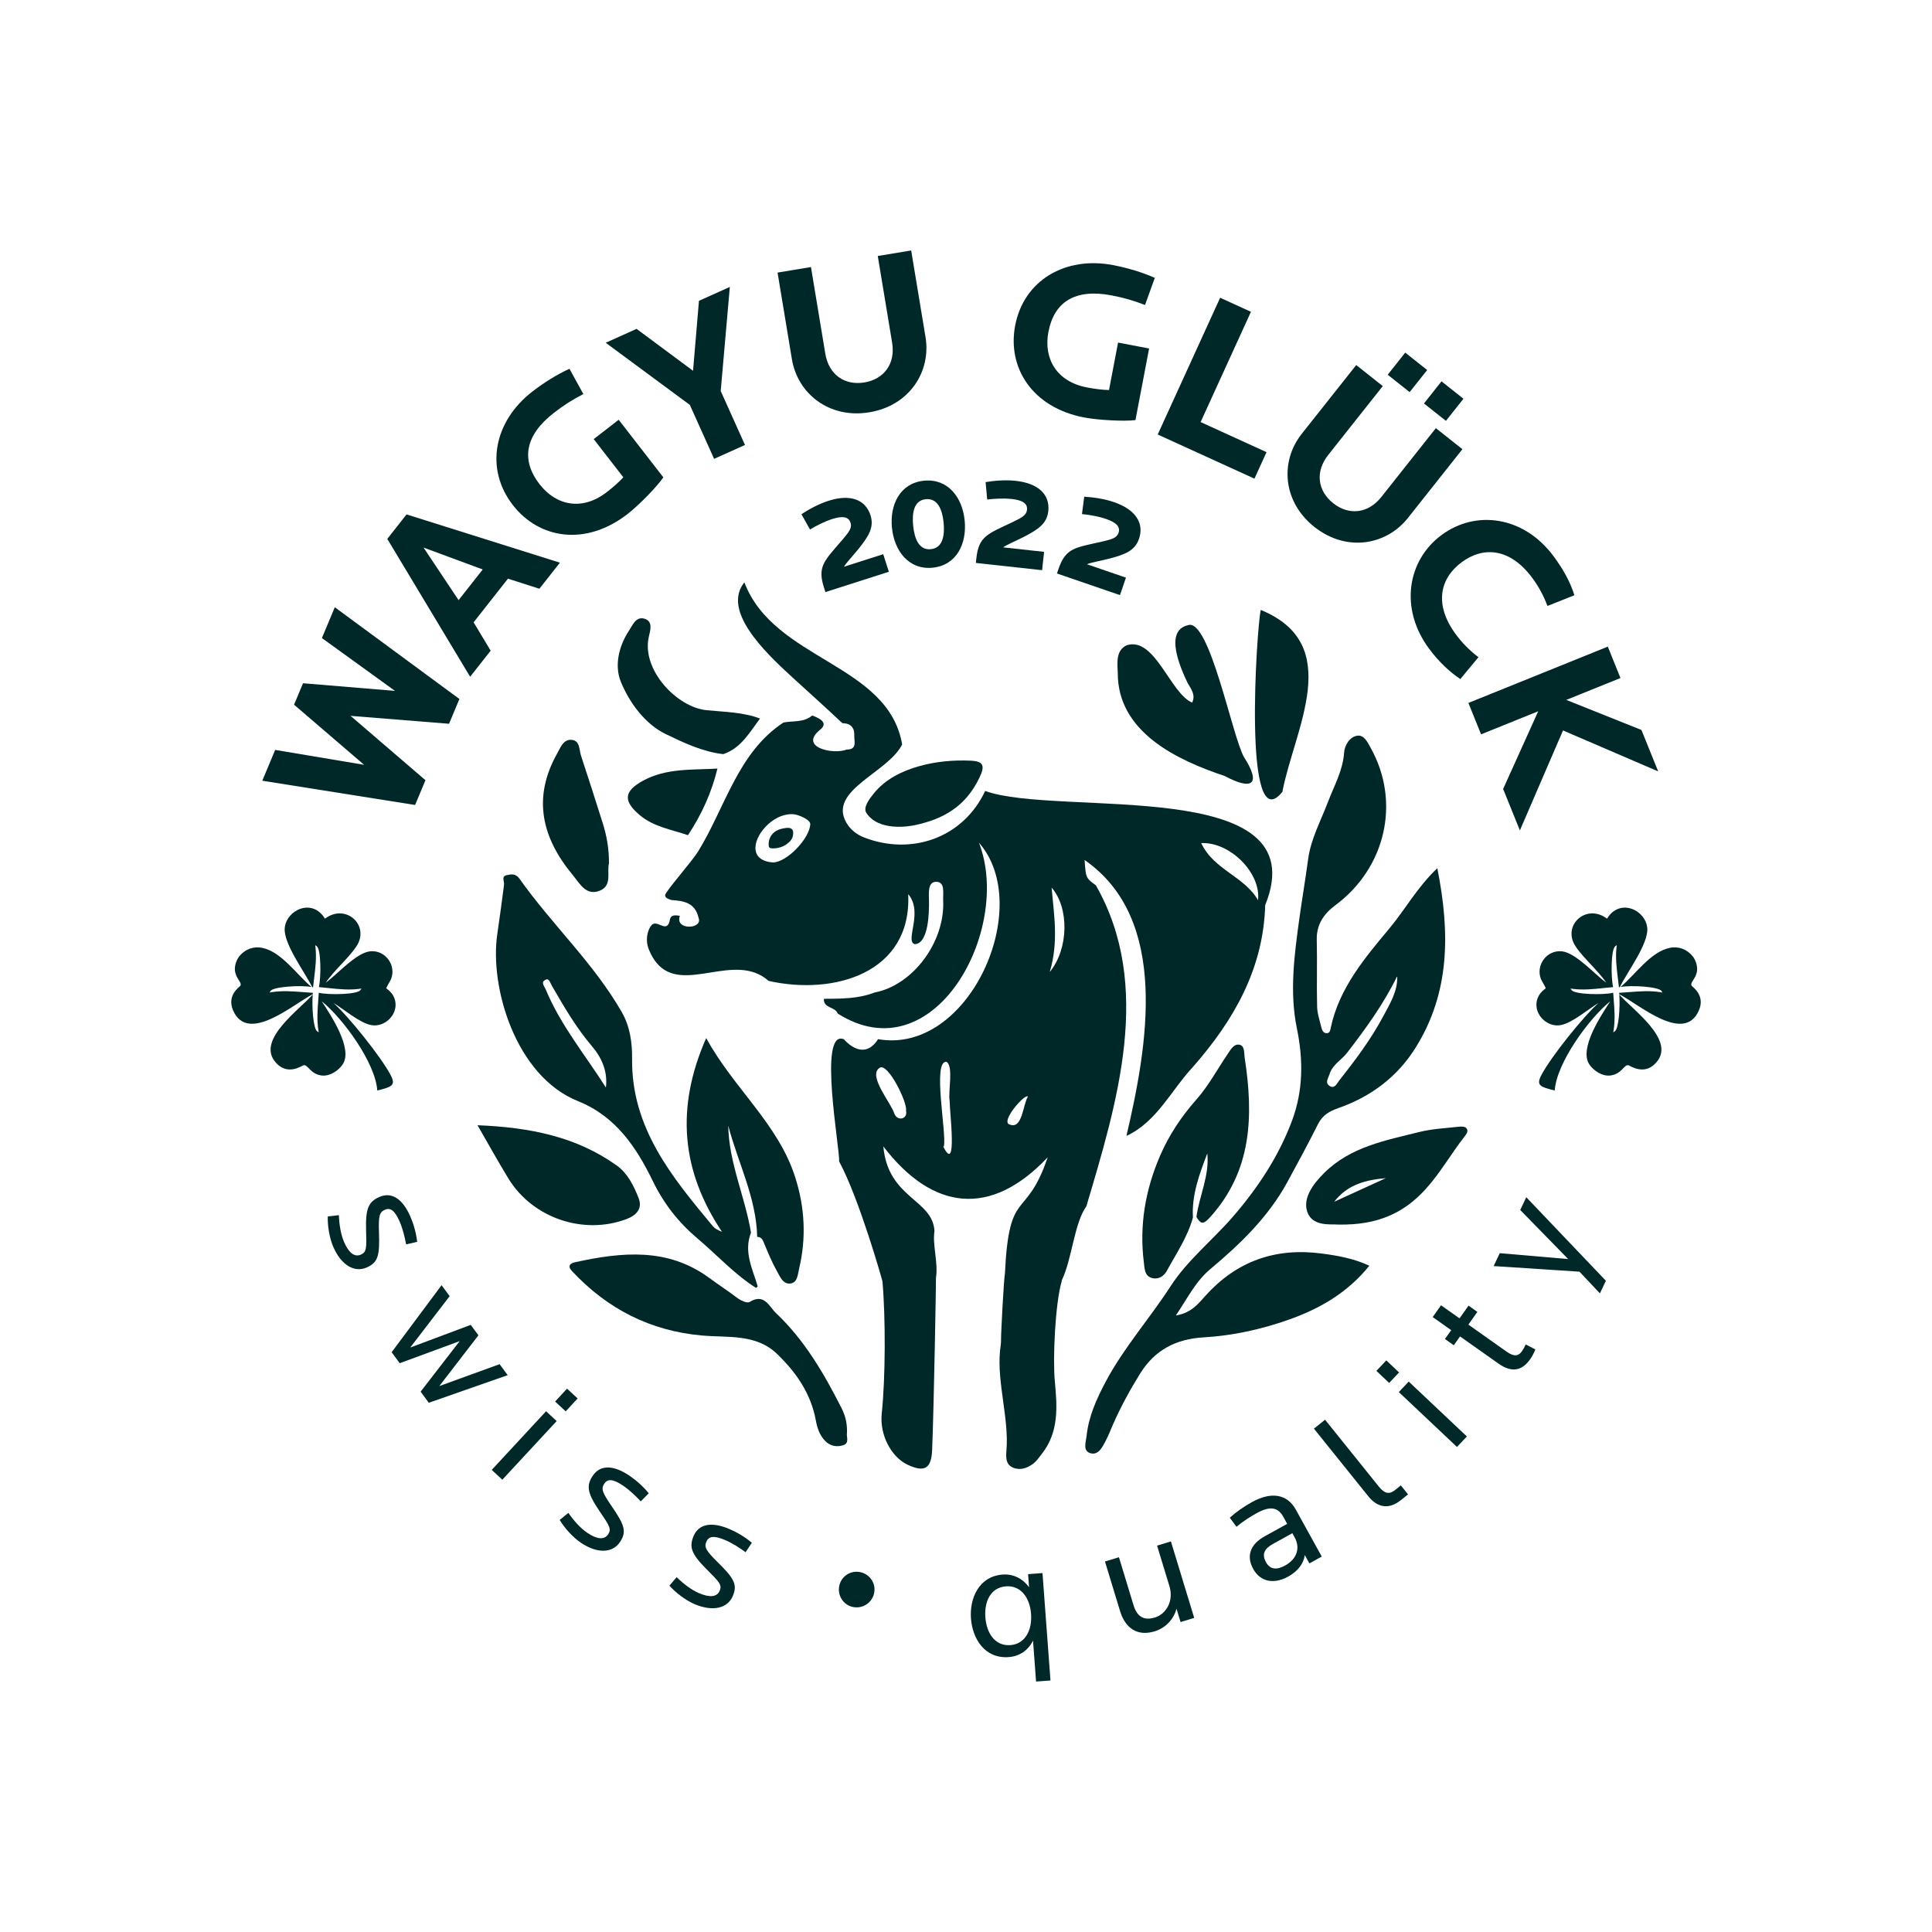 <?xml version="1.0" encoding="UTF-8"?>
<svg xmlns="http://www.w3.org/2000/svg" id="Ebene_1" data-name="Ebene 1" viewBox="0 0 1080 1080">
  <defs>
    <style>
      .cls-1 {
        fill: #002828;
        stroke-width: 0px;
      }
    </style>
  </defs>
  <g>
    <path class="cls-1" d="M673.87,724.33c-3.95,4.38-7.91,9.64-16.55,11.02,6.71-9.97,10.99-19,19.36-26.01,16.59-13.89,32.24-28.97,42.83-48.32,5.89-10.77,11.72-21.58,17.22-32.54,2.52-5.03,6.21-7.23,11.5-9.08,18.07-6.34,32.91-17.38,43.15-33.82,19.27-30.93,19.21-64.34,12.09-100.26-11.29,10.75-17.93,23.04-26.72,33.59-13.85,16.62-28.08,33.34-32.82,55.49-.31,1.44-.44,3.29-2.52,3.15-1.81-.12-2.41-1.81-2.76-3.22-.95-3.86-2.29-7.76-2.38-11.68-.3-12.42.12-24.85-.19-37.27-.22-8.62,4-14.61,10.38-19.34,28.19-20.93,36.57-57.66,19.87-87.77-1.8-3.24-3.73-7.6-7.64-7.01-4.32.66-7.05,5.56-7.31,9.34-.69,10.17-5.61,18.66-9.07,27.77-3.97,10.46-9.56,20.77-11.01,31.6-1.5,11.2-3.41,22.35-4.96,33.54-2.82,20.41-5.56,41.1-1.37,61.39,3.66,17.76,3.51,34.85-2.71,51.54-7.41,19.89-19.06,37.5-32.88,53.5-11.42,13.22-25.6,24.5-34.95,38.97-11.76,18.21-26.3,34.49-36.47,53.7-5.01,9.47-9.42,19.27-10.56,30.09-.36,3.37-2.3,8.44,2.22,9.67,4.45,1.2,6.66-3.5,8.51-7.03,1.56-2.98,2.76-6.16,4.12-9.25,4.34-9.85,9.48-19.25,15.18-28.4,8.18-13.14,20.13-19.2,35.22-20.08,16.33-.95,32.15-4.41,47.57-9.84,17.52-6.17,33.11-15.15,45.24-30.22-8.92-4.14-17.74-5.64-26.53-6.81-25.67-3.41-47.46,4.04-65.04,23.57ZM743.22,600.46c1.66-5.38,6.65-7.85,9.79-11.92,10.43-13.54,20.45-27.26,28.05-42.91.33,8.44-4.03,15.33-7.69,22.23-6.87,12.97-15.71,24.72-24.79,36.23-1.24,1.57-2.54,4.87-5.41,2.91-2.63-1.8-.68-4.19.05-6.53Z"></path>
    <path class="cls-1" d="M323.1,615.54c21.14,8.47,32.67,25.9,41.75,44.54,6.3,12.94,14.5,23.33,25.08,32.26,10.91,9.2,20.54,19.92,32.71,27.62.31-.28.62-.57.92-.86-2.88-9.81-7.97-19.34-3.75-30.04-3.32-20.13-12.38-39.04-12.72-59.82,5.43,20.73,15.67,40.2,16.19,62.17,2.72.08,3.23,2.11,4.09,4.18,2.11,5.09,4.26,10.22,6.96,15.01,1.71,3.03,3.39,7.52,7.69,6.87,3.86-.59,3.94-5.16,4.68-8.25,4.07-17.1,3.23-34.01-2.08-50.83-9.5-30.15-34.52-49.96-49.85-78.11-17.22,39.03-13.88,74.36,8.82,108.3-2.36-.9-4.02-1.82-5.15-3.18-22.8-27.43-45.55-54.83-45.1-93.6.11-8.88-1.19-18.02-5.67-25.86-15.71-27.5-39.18-49.11-57.31-74.79-2.12-3-4.84-2.46-7.25-1.9-2.96.69-1.1,3.48-1.35,5.37-1.21,9.12-2.37,18.25-3.74,27.35-4.49,29.69,10.17,79.59,45.08,93.57ZM305.54,547.5c1.44-.48,2.25,2.35,3.15,3.89,6.71,11.55,13.39,23.09,22.13,33.34,5.59,6.55,8.97,14.25,7.88,23.2-11.53-18.16-25.26-34.73-33.54-54.59-.91-2.18-3.37-4.6.38-5.85Z"></path>
    <path class="cls-1" d="M473.46,801.13c.23-5.38-.94-9.86-3.04-13.99-9.81-19.33-20.65-37.99-36.59-53.07-4.01-3.79-6.51-11.3-14.8-6.27-1.52.92-5.14-.89-7.47-2.67-4.87-3.71-10.03-7.03-14.95-10.66-23.31-17.22-48.97-14.56-74.98-8.92-3,.65-4.55,2.14-1.88,5,19.68,21.1,43.75,33.43,72.58,36,14.5,1.29,30.15-1.04,41.86,10.13,10.69,10.2,19.1,22.22,21.86,37.32.78,4.27,2.15,8.36,5.28,11.56,2.89,2.95,6.74,3.48,10.26,2.24,3.31-1.17,1.48-4.79,1.86-6.66Z"></path>
    <path class="cls-1" d="M676.12,680.8c23.9-26.19,24.64-57.2,19.66-89.53-.39-2.53.12-6.49-2.68-7.21-3.28-.85-5.18,2.72-6.84,5.16-5.8,8.54-10.63,17.69-17.55,25.52-8.24,9.32-15.12,19.6-20.13,31.12-8.37,19.27-11.78,39.25-9.13,60.11.39,3.05.31,7.19,4.29,8.39,3.71,1.12,6.87-.91,8.52-3.93,5.29-9.73,11.64-18.97,14.59-29.85-.72-12.65,3.61-24.23,8.04-35.81,1.3,12.39-4.47,23.62-6.08,35.52,2.22,3.5,3.42,4.76,7.31.5Z"></path>
    <path class="cls-1" d="M684.67,433.81c15.15,8.12,20.63,4.85,10.72-10.61-6.58-11.56-19.32-77.88-31.28-73.73-13.59,3.14-4.14,24.04-.24,32.3,1.91,3.35,4.66,6.61,2.54,10.98-12.26-5.17-20.83-37.05-36.57-32.05-6.13,2.81-5.26,9.81-5,15.57-.03,32.84,32.72,48.5,59.83,57.54Z"></path>
    <path class="cls-1" d="M350.31,681.44c5.05-1.91,9.09-5.57,6.68-11.7-2.7-6.85-6.13-13.84-12.12-18.13-22.69-16.27-48.76-21.42-77.94-22.6,6.32,10.94,11.6,20.52,17.31,29.85,13.46,22,41.9,31.74,66.07,22.58Z"></path>
    <path class="cls-1" d="M819.55,630.5c-.84-.82-2.84-.81-4.26-.64-7.32.84-14.79,1.15-21.88,2.93-18.95,4.74-38.51,8.26-53.27,22.98-6.14,6.12-11.94,13.95-9.38,21.61,2.85,8.51,13.28,6.79,17.47,7.16,21.62.39,36.37-6.31,48.52-19.61,8.35-9.14,14.34-19.92,21.91-29.57,1.1-1.41,2.52-3.26.89-4.85ZM745.81,671.8c7.53-9.75,17.86-12.26,28.88-13.2-9.63,4.4-19.26,8.8-28.88,13.2Z"></path>
    <path class="cls-1" d="M716.84,442.67c6.76-35.24,35.09-82.44-12.09-101.72-2.24,9.99-10.24,129.56,12.09,101.72Z"></path>
    <path class="cls-1" d="M335.14,497.94c7.35-2.79,3.95-10.62,5.28-15.3.04-8.35-1.3-15.58-3.53-22.62-3.96-12.56-7.97-25.1-12.1-37.6-1.09-3.3-.52-8.35-5.13-8.83-4.7-.48-6.29,4.2-8.2,7.6-13.9,24.75-8.63,47.05,8.65,67.88,4.03,4.86,7.4,11.78,15.03,8.88Z"></path>
    <path class="cls-1" d="M593.54,715.73c5.84-12.17,6.83-31.65,13.75-41.44,17.16-57.81,37.42-123.12,5.3-179.41-5.6-4.07-5.61-4.1-6.29-14.14,47.78,33.14,35.13,104.06,23.39,154.23,16.85-7.7,25.03-25.54,37.19-38.58,22.71-25.87,39.38-54.74,40.36-90.38,29.64-73.17-115.57-49.03-156.52-63.86-12.5,26.61-41.63,36.19-67.76,25.96-4.07-1.59-7.62-4.39-9.81-8.17-10.58-18.22,23.41-27.99,31.16-43.82-7.84-45.38-71.6-46.82-88.21-90.59-12.46,15.62,10.55,38.26,26.72,53,4.82,4.4,21.55,19.52,26.37,24.16.6.58,1.23,1.13,1.91,1.63,4.68-.05,6.67,2.8,6.45,6.92-.16,3.01,1.88,7.8-4.25,7.76-7.5,3.02-27.13-1.3-14.74-11.17,3.57-2.99,1.98-5.5-4.53-7.87-4.69,4.02-10.65,2.88-16.06,3.93-25.55,16.74-32.61,47.63-47.74,72.11-3.45,5.59-17.86,21.89-18.38,24.23-.25,1.11.61,2.08,3.61,2.91,6.91.43,13.15,1.57,15.04,9.94,2.63,6.42-13.51,7.14-10.44-1.16-1.85-.17-5.32-1.15-5.7,2.81-1.65,6.7-6.14.17-9.38,1.83-2,1.02-5.12,7.91-2.06,14.7,1.21,2.85,2.59,5.16,4.12,7.01,14.83,17.89,43.75-6.77,62.6,10.05,36.46,8.23,80.12-4.3,78.05-48.48,8.67,10.08-2.05,26.25,3.64,27.96,7.83-.29,8.07-18.04,7.98-24-.03-4.09-.87-10.73,3.84-10.87,5.43-.16,3.9,6.5,4.09,10.45,1.1,23.24-16.96,47.36-38.29,51.42-9.16,3.55-18.78,3.48-28.39,3.54-.32,5.44,6.38,4.31,7.7,8.22,54.04,34.3,97.81-47,78.98-95.49,31.26,35.53-5.42,118.77-56.41,109.83-5.29,8.47-12.56,7.2-19.13.03-14.65-5.85-2.01,61.96-2.63,68.29,11.42,21.13,24.3,67.07,24.23,67.06,1.77,20.02,1.71,54-.4,73.85-1.28,12,5.32,24.35,14.44,28.65,9.6,4.53,13.31,2.07,13.73-8.25,1.03-25.47,2.24-95.83,2.15-96.36,1.33-8.04-2.09-18.74-.84-25.99-1.02-17.96-25.93-18.09-28.6-47.34,27.58,36.02,60.14,39.79,91.89,6.09-12.27,36.17-21.62,15.86-23.92,65.21-.52,1.8-2.19,32.22-2.16,36.93.01,2.13-.4,4.26-.6,6.4-1.62,17.67,5.12,37.74,3.62,55.42-.31,3.63-.48,7.81,3.72,9.54,3.99,1.65,7.94.26,11.22-2.21,1.9-1.43,3.3-3.56,4.81-5.46,9.61-12.16,8.66-26.26,7.31-40.41-1.22-12.82.16-43.66,3.87-56.29,0-.1,0-.19,0-.29ZM703.25,503.25c-7.59-13.41-24.79-16.99-31.76-31.95,15.84-.8,33.48,16.45,31.76,31.95ZM431.98,482.1c-14.18-1.12-10.88-14.06-2.3-21.6,4.11-3.62,9.44-6,14.64-5.24,1.84.27,8.77,2.79,8.62,5.5-.43,8.16-13.28,21.43-20.96,21.35ZM499.97,622.6c-1.76-6.04-15.27-21.49-8.13-25.76,4.59-2.74,15.59,19.65,14.63,24.03,1.09,4.86-4.85,6.02-6.49,1.74ZM527.3,640.96l.35-.15c1.56-7.68-6.56-48,1.42-47.24,4.1,2.36.83,16.77,1.79,21.83-.08,5.48,4.49,41.58-3.56,25.55ZM564.65,628.7c-6.11-1.18,8.53-17.84,9.96-15.67-2.81,4.24-2.97,18.16-9.96,15.67ZM587.87,496.19c9.8,11.22,9.66,34.04-1.06,47.18,5.1-17.13,2.3-32.16,1.06-47.18Z"></path>
    <path class="cls-1" d="M372.13,410.34c9.86,4.78,20.64,9.94,32.21,11.22,9.97-3.39,14.71-12.18,20.51-19.88-9.63-3.66-19.95-3.67-29.92-4.68-16.67-1.69-36.36-22.63-32.26-40.91.8-3.56,2.65-8.89-2.63-10.29-4.6-1.22-6.49,3.82-8.6,7.02-5.72,8.71-7.94,19.57-4.42,28.2,4.86,11.95,13.69,23.8,25.11,29.33Z"></path>
    <path class="cls-1" d="M357.6,455.64c7.85,6.61,17.74,8.07,26.97,11.23,7.61-11.47,13.24-23.82,16.48-37.23-14.16.84-28.62-.39-41.78,6.88-10.5,5.81-11.01,11.25-1.68,19.11Z"></path>
    <path class="cls-1" d="M488.4,443.61c-2.63,3.28-6.09,7.88-4.06,10.89,6.94,10.31,23.56,7.54,27.39,6.71,15.51-3.39,27.99-10.2,35.79-26.51,3.21-6.7,2.36-9.19-5.18-9.49-9.58-.38-19.11.47-28.21,3-9.79,2.73-19.2,7.26-25.73,15.41Z"></path>
    <path class="cls-1" d="M436.97,463.29c-4.7,1.09-7.45,4.57-7.28,9.12.06,1.56.79,1.75,1.75,1.82,3.29.21,6.36-.93,8.1-2.2,2.29-1.66,3.84-3.21,3.86-6.41.02-3.75-3.92-2.92-6.44-2.34Z"></path>
  </g>
  <g>
    <g>
      <path class="cls-1" d="M256.81,390.74l-5.79,13.85-55.05-4.42,41.86,35.97-5.79,13.85-85.42-13.56,7.2-17.23,49.72,8.34-39.16-33.61,5.01-11.99,51.42,4.27-40.86-29.53,7.2-17.23,69.65,51.28Z"></path>
      <path class="cls-1" d="M301.52,329.11l-17.57-5.63-19.2,24.4,9.53,15.85-11.47,14.58-46.31-77.06,10.77-13.69,85.72,26.98-11.47,14.58ZM236.76,306.1l19.59,29.39,13.5-17.16-33.09-12.23Z"></path>
      <path class="cls-1" d="M350.78,287.36c-23.44,18.17-49.43,13.89-64.12-5.06-15.77-20.35-10.54-46.76,10.81-63.31,6.68-5.18,14.01-9.74,20.87-12.83l7.75,14.11c-6.36,3.33-10.86,6.18-16.44,10.51-16.36,12.68-18.46,26.45-8.02,39.91,9.36,12.07,23.92,14.99,37.58,4.4,3.49-2.71,6.73-5.53,9.23-8.28l-16.55-21.34,13.96-10.82,24.97,32.22c-3.85,5.54-13.76,15.62-20.05,20.49Z"></path>
      <path class="cls-1" d="M402.89,218.59l13.56,30.15-17.26,7.76-13.56-30.15-47.04-34.75,17.26-7.76,31.57,23.44,3.3-39.12,17.26-7.76-5.1,58.2Z"></path>
      <path class="cls-1" d="M485.97,230.47c-22.53,3.73-40.11-10.5-43.29-29.67l-8.02-48.43,18.67-3.09,8.02,48.43c1.98,11.95,11.02,17.87,21.85,16.08,10.83-1.79,17.48-10.31,15.5-22.26l-8.02-48.43,18.67-3.09,8.02,48.43c3.18,19.17-8.87,38.31-31.41,42.04Z"></path>
      <path class="cls-1" d="M606.1,233.38c-29.13-5.56-43.11-27.89-38.61-51.44,4.83-25.29,28.1-38.83,54.62-33.76,8.3,1.59,16.57,4.06,23.43,7.17l-5.46,15.14c-6.7-2.56-11.82-4.05-18.76-5.38-20.33-3.88-32.04,3.65-35.24,20.38-2.86,15,4.57,27.85,21.56,31.09,4.34.83,8.6,1.38,12.31,1.45l5.06-26.53,17.35,3.31-7.64,40.04c-6.7.78-20.81,0-28.62-1.48Z"></path>
      <path class="cls-1" d="M647.17,242.89l34.9-76.45,17.22,7.86-28.14,61.64,36.85,16.82-6.76,14.81-54.07-24.68Z"></path>
      <path class="cls-1" d="M734.75,294.55c-17.9-14.18-19.17-36.77-7.1-52l30.49-38.48,14.84,11.76-30.49,38.48c-7.52,9.5-5.84,20.17,2.77,26.99,8.61,6.82,19.38,6.02,26.91-3.48l30.49-38.48,14.84,11.76-30.49,38.48c-12.07,15.23-34.34,19.16-52.25,4.98ZM785.53,197.12l12.27,9.72-9.8,12.36-12.27-9.72,9.8-12.36ZM805.81,213.18l12.27,9.72-9.8,12.36-12.27-9.72,9.8-12.37Z"></path>
      <path class="cls-1" d="M865.04,338.72c-2.14-5.64-4.82-10.72-8.5-15.69-12.34-16.62-27.22-17.82-39.48-8.72-12.26,9.1-15.51,23.77-3.17,40.39,3.54,4.76,7.38,8.67,12.56,12.68l-10.11,12.22c-6.24-4.17-12.17-9.83-17.51-17.02-16.47-22.19-12.3-49.17,6.95-63.46,19.25-14.29,46.03-10.6,62.66,11.79,5.19,6.99,9.34,14.28,11.65,21.84l-15.05,5.98Z"></path>
      <path class="cls-1" d="M840.26,441.04l19.61-43.44-31.94,12.9-7.09-17.55,77.92-31.48,7.09,17.55-30.3,12.24,42.02,16.78,9.36,23.17-53.2-22.88-24.11,55.87-9.36-23.17Z"></path>
    </g>
    <g>
      <path class="cls-1" d="M186.41,697.25c-2.22-5.04-3.36-11.96-3.18-17.25l6.2-.72c.2,5.23,1.07,10.86,3,15.23,2.63,5.96,5.8,8.38,9.32,6.82,3.19-1.41,3.22-3.62,2.89-13.71-.32-11.89,1.26-15.8,7.4-18.5,7.14-3.14,13.16,1.42,17.27,10.75,1.74,3.95,3.3,9.08,3.9,14.33l-6.19,1.42c-.68-3.81-1.87-8.8-3.65-12.84-2.74-6.21-5.16-7.85-8.27-6.48-3.11,1.37-3.55,3.77-3.25,12.66.44,12.84-.45,16.75-6.83,19.56-6.89,3.03-14.2-1.27-18.6-11.26Z"></path>
      <path class="cls-1" d="M239.69,784.15l-4.56-6.21,21.84-28.24-33.53,12.34-4.51-6.14,27.92-37.48,4.51,6.14-22.05,28.73,33.84-12.68,4.29,5.84-21.86,28.37,33.71-12.24,4.51,6.14-44.12,15.44Z"></path>
      <path class="cls-1" d="M274.88,821.68l30.38-32.78,5.92,5.49-30.38,32.78-5.92-5.49ZM310.31,783.46l6.67-7.2,5.92,5.49-6.67,7.2-5.92-5.49Z"></path>
      <path class="cls-1" d="M324.84,862.48c-4.58-3.06-9.26-8.27-11.96-12.83l4.84-3.94c2.98,4.3,6.74,8.58,10.71,11.23,5.42,3.62,9.39,3.95,11.53.74,1.94-2.9.77-4.78-4.93-13.11-6.67-9.85-7.43-14-3.71-19.57,4.33-6.49,11.86-5.88,20.34-.22,3.59,2.39,7.66,5.88,10.99,9.98l-4.46,4.53c-2.62-2.85-6.31-6.42-9.97-8.86-5.65-3.77-8.58-3.85-10.46-1.02-1.88,2.83-.97,5.09,4.07,12.42,7.28,10.59,8.62,14.36,4.75,20.16-4.18,6.26-12.65,6.56-21.74.5Z"></path>
      <path class="cls-1" d="M388.39,896.76c-5.07-2.14-10.65-6.38-14.16-10.35l4.01-4.78c3.73,3.66,8.24,7.16,12.63,9.01,6,2.53,9.97,2.11,11.46-1.44,1.35-3.21-.15-4.84-7.31-11.95-8.4-8.42-9.93-12.35-7.33-18.52,3.03-7.19,10.54-8.01,19.93-4.05,3.97,1.67,8.63,4.33,12.68,7.73l-3.52,5.29c-3.11-2.31-7.41-5.11-11.46-6.82-6.26-2.64-9.15-2.16-10.47.97-1.32,3.13,0,5.18,6.34,11.43,9.14,9.03,11.17,12.48,8.46,18.9-2.92,6.93-11.19,8.83-21.25,4.59Z"></path>
      <path class="cls-1" d="M477.29,898.41c-5.44-.86-9.09-5.99-8.23-11.42.86-5.44,5.9-9.11,11.34-8.25,5.44.86,9.19,5.91,8.34,11.35-.86,5.44-6,9.18-11.44,8.32Z"></path>
      <path class="cls-1" d="M579.17,940l-1.7-22.88c-2.81,5.55-7.54,8.75-13.58,9.2-13.45,1-20.27-10.27-21.12-21.62-.82-11.07,4.33-23.51,17.69-24.51,6.04-.45,11.31,2.29,14.79,7.09l-.54-7.32,8.05-.6,4.46,60.04-8.05.6ZM562.33,886.77c-8.42.63-12.18,8.27-11.5,17.33.67,9.06,5.53,16.15,13.95,15.53,8.24-.61,12.27-8.27,11.59-17.43-.68-9.15-5.79-16.04-14.03-15.43Z"></path>
      <path class="cls-1" d="M659.94,906.74l-2.27-7.46c-1.45,5.62-5.85,10.71-12.27,12.66-9.66,2.94-16.39-1.82-19.27-11.31l-8.45-27.74,7.81-2.38,8.15,26.78c1.92,6.32,5.66,8.83,11.98,6.9,6.06-1.84,10.69-9.01,8.09-17.53l-6.9-22.65,7.73-2.35,13.02,42.76-7.64,2.33Z"></path>
      <path class="cls-1" d="M731.96,873.93l-2.58-4.66c-.59,4.62-3.66,8.94-9.28,12.05-7.95,4.39-15.53,3.02-19.56-4.29-3.99-7.23-1.64-13.78,6.48-18.26l12.53-6.92-2.17-3.94c-2.71-4.9-6.84-6.5-14.79-2.1-3.78,2.09-7.58,4.5-11.39,7.66l-3.74-5.06c3.56-3.23,8.04-6.33,12.37-8.72,11.08-6.12,19.82-4.35,24.57,4.25l14.47,26.19-6.91,3.82ZM722.43,857.07l-10.84,5.99c-4.98,2.75-6.29,5.89-3.89,10.22,2.26,4.1,5.94,4.48,10.67,1.86,6.67-3.68,8.63-9.8,5.3-15.83l-1.24-2.25Z"></path>
      <path class="cls-1" d="M783.02,838.63c-5.86,4.71-12.36,4.99-18.22-2.31l-30.3-37.69,6.22-5,30.02,37.34c3.28,4.08,5.9,4.56,9.19,1.91l3.15-2.53,4.03,5.01-4.08,3.28Z"></path>
      <path class="cls-1" d="M776.55,773.07l-7.14-6.74,5.54-5.87,7.14,6.74-5.54,5.87ZM814.45,808.85l-32.5-30.67,5.54-5.87,32.5,30.68-5.54,5.87Z"></path>
      <path class="cls-1" d="M855.31,759.9c-4.24,5.99-9.84,7.88-17.63,2.37l-21.51-15.2-3.5,4.94-4.94-3.5,3.5-4.95-10.34-7.31,4.66-6.59,10.34,7.31,5.03-7.12,4.94,3.5-5.03,7.12,21.36,15.1c4.42,3.13,6.73,2.4,8.59-.22.69-.98,1.49-2.43,2.12-3.79l5.35,2.77c-.66,1.89-1.92,4.15-2.93,5.57Z"></path>
      <path class="cls-1" d="M897.7,715.95l-3.34,7.05-11.42-12.12-47.98-3.14,3.42-7.21,38.25,3.3-26.81-27.44,3.38-7.13,44.49,46.69Z"></path>
    </g>
    <g>
      <path class="cls-1" d="M186.15,560.51c5.95,3.48,14.82,11.33,21.41,12.53,7.49,1.37,14.91-5.81,13.38-13.38-.98-4.84-4.76-6.79-4.99-7.18-.18-.31,2.26-4.15,2.68-5.23,2.99-7.81-3.36-16.37-11.8-15.45-7.73.85-18.37,12.93-24.69,17.51,4.34-6.83,15.63-16.24,18.37-22.62,4.69-10.94-8.01-21.37-18.85-13.14-7.13-11.79-21.7-4.84-22.5,5.35-.69,8.71,11.23,24.51,15.36,32.89.17.04.34.08.49.12.18-1.73.39-3.48.6-5.17.7-5.64,1.42-11.48.72-17.37l-.12-1.03.85.6c2.4,1.71,2.51,17.07,1.2,22.86,1.81.15,3.63.34,5.4.53,5.65.6,11.5,1.23,17.38.42l1.03-.14-.59.86c-1.71,2.49-17.8,2.82-23.27,1.49-.08,1.24-.18,2.48-.27,3.72-.44,5.67-.9,11.53.08,17.38l.17,1.02-.87-.56c-2.25-1.45-3.03-14.02-2.51-20.55-7.14,8.22-30.62,24.64-21.46,36.98,6.76,9.11,15.4,2.76,16.3,2.55,2.56-.6,3.71,4.96,10.22,5.72,4.44.52,9.26-2.61,11.68-6.2,5.98-8.89-6.85-27.81-11.68-35.27,11.6,9.27,30.03,34.3,31.03,49.86,7.88-2.01,10.57-2.68,7.54-8.51-5.27-10.14-23.78-33.22-32.25-40.62Z"></path>
      <path class="cls-1" d="M174.85,554.98h-.12c-1.89-.1-3.8-.25-5.65-.4-5.67-.44-11.53-.9-17.38.08l-1.02.17.56-.87c1.55-2.4,16.89-3.35,22.86-2.23-8.17-6.85-16.79-19.68-27.47-21.86-5.02-1.03-9.67.76-12.89,4.74-1.57,1.94-2.62,5.16-2.43,7.66.35,4.73,4.16,6.86,3.04,8.76-.4.68-7.78,5.29-4.01,13.87,8.29,18.87,33.77-3.7,44.47-9.1.02-.29.05-.56.08-.82h-.02Z"></path>
    </g>
    <g>
      <path class="cls-1" d="M893.85,560.51c-5.95,3.48-14.82,11.33-21.41,12.53-7.49,1.37-14.91-5.81-13.38-13.38.98-4.84,4.76-6.79,4.99-7.18.18-.31-2.26-4.15-2.68-5.23-2.99-7.81,3.36-16.37,11.8-15.45,7.73.85,18.37,12.93,24.69,17.51-4.34-6.83-15.63-16.24-18.37-22.62-4.69-10.94,8.01-21.37,18.85-13.14,7.13-11.79,21.7-4.84,22.5,5.35.69,8.71-11.23,24.51-15.36,32.89-.17.04-.34.08-.49.12-.18-1.73-.39-3.48-.6-5.17-.7-5.64-1.42-11.48-.72-17.37l.12-1.03-.85.6c-2.4,1.71-2.51,17.07-1.2,22.86-1.81.15-3.63.34-5.4.53-5.65.6-11.5,1.23-17.38.42l-1.03-.14.59.86c1.71,2.49,17.8,2.82,23.27,1.49.08,1.24.18,2.48.27,3.72.44,5.67.9,11.53-.08,17.38l-.17,1.02.87-.56c2.25-1.45,3.03-14.02,2.51-20.55,7.14,8.22,30.62,24.64,21.46,36.98-6.76,9.11-15.4,2.76-16.3,2.55-2.56-.6-3.71,4.96-10.22,5.72-4.44.52-9.26-2.61-11.68-6.2-5.98-8.89,6.85-27.81,11.68-35.27-11.6,9.27-30.03,34.3-31.03,49.86-7.88-2.01-10.57-2.68-7.54-8.51,5.27-10.14,23.78-33.22,32.25-40.62Z"></path>
      <path class="cls-1" d="M905.15,554.98h.12c1.89-.1,3.8-.25,5.65-.4,5.67-.44,11.53-.9,17.38.08l1.02.17-.56-.87c-1.55-2.4-16.89-3.35-22.86-2.23,8.17-6.85,16.79-19.68,27.47-21.86,5.02-1.03,9.67.76,12.89,4.74,1.57,1.94,2.62,5.16,2.43,7.66-.35,4.73-4.16,6.86-3.04,8.76.4.68,7.78,5.29,4.01,13.87-8.29,18.87-33.77-3.7-44.47-9.1-.02-.29-.05-.56-.08-.82h.02Z"></path>
    </g>
  </g>
  <g>
    <path class="cls-1" d="M461.41,330.99l-.79-2.48c-3.83-11.96.2-14.99,10.3-26.79,3.91-4.59,5.42-6.74,4.54-9.49-1.14-3.57-4.72-3.87-10.43-2.04-3.58,1.14-8.63,3.59-12.24,5.81l-4.78-8.55c4.51-2.96,9.88-5.82,15.11-7.49,12.3-3.94,20.71-.64,23.5,8.09,2.11,6.6-.91,11.58-6.66,18.73-3.2,3.98-7.18,8.13-8.16,10.04l21.93-7.02,3.15,9.83-35.47,11.35Z"></path>
    <path class="cls-1" d="M521.37,317.34c-13.43,1.34-21.48-9.46-22.76-22.31-1.29-12.86,4.47-24.96,17.9-26.31,13.43-1.34,21.47,9.39,22.75,22.24,1.29,12.85-4.46,25.04-17.89,26.38ZM517.54,279.06c-6.75.68-7.78,7.74-7.08,14.78.7,7.04,3.13,13.83,9.88,13.16,6.75-.68,7.85-7.82,7.15-14.86-.7-7.04-3.19-13.75-9.94-13.08Z"></path>
    <path class="cls-1" d="M545.5,314.71l.28-2.58c1.37-12.48,6.28-13.62,20.3-20.29,5.44-2.6,7.69-3.95,8.01-6.82.41-3.73-2.74-5.45-8.7-6.11-3.73-.41-9.34-.22-13.54.33l-.89-9.75c5.32-.87,11.39-1.29,16.85-.7,12.84,1.4,19.18,7.83,18.19,16.94-.75,6.89-5.55,10.21-13.7,14.4-4.54,2.33-9.86,4.51-11.53,5.85l22.89,2.5-1.12,10.26-37.02-4.05Z"></path>
    <path class="cls-1" d="M590.85,320.57l.84-2.46c4.08-11.88,9.12-11.9,24.26-15.33,5.88-1.34,8.37-2.16,9.31-4.89,1.22-3.55-1.48-5.93-7.15-7.87-3.55-1.22-9.06-2.27-13.28-2.65l1.27-9.71c5.38.32,11.4,1.24,16.59,3.02,12.22,4.19,16.99,11.86,14.02,20.53-2.25,6.56-7.66,8.74-16.53,11.04-4.94,1.28-10.61,2.23-12.54,3.18l21.78,7.48-3.35,9.76-35.23-12.09Z"></path>
  </g>
</svg>
